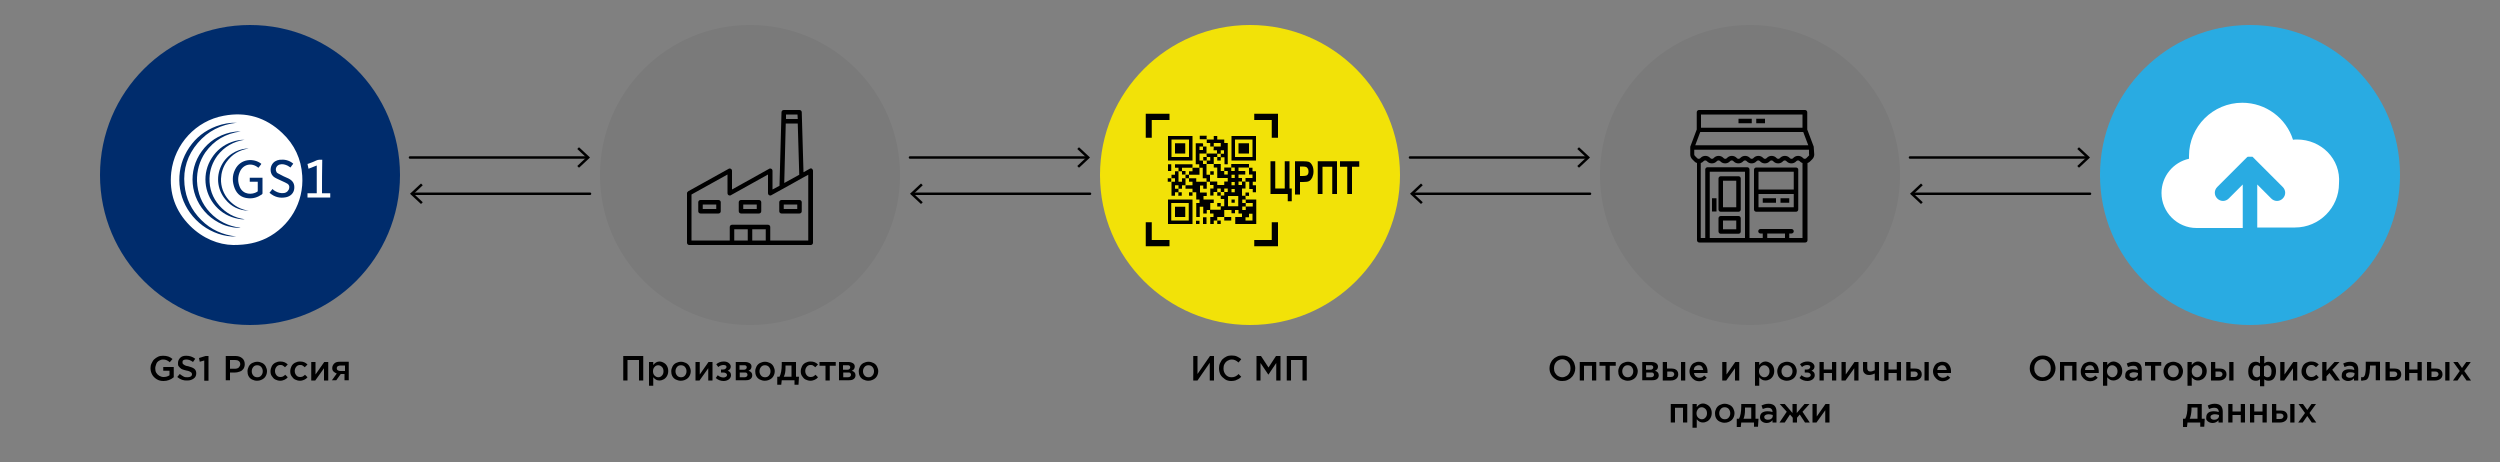 <?xml version="1.0" encoding="utf-8"?>
<!-- Generator: Adobe Illustrator 21.1.0, SVG Export Plug-In . SVG Version: 6.00 Build 0)  -->
<svg version="1.1" xmlns="http://www.w3.org/2000/svg" xmlns:xlink="http://www.w3.org/1999/xlink" x="0px" y="0px"
	 viewBox="0 0 1000 185" style="enable-background:new 0 0 1000 185;" xml:space="preserve">
<rect x="0" y="0" width="1000" height="185" fill="#808080" stroke="none"/>
<style type="text/css">
	.st0{display:none;}
	.st1{display:inline;opacity:0.2;fill:#FF0000;}
	.st2{fill:#002C6C;}
	.st3{opacity:5.000000e-02;}
	.st4{fill:#F2E208;}
	.st5{fill:#29ABE2;}
	.st6{fill:none;stroke:#000000;stroke-width:1.001;stroke-linecap:round;stroke-miterlimit:10;}
	.st7{fill:#FFFFFF;}
</style>
<g id="Слой_2" class="st0">
	<rect class="st1" width="200" height="200"/>
	<rect x="200" class="st1" width="200" height="200"/>
	<rect x="400" class="st1" width="200" height="200"/>
	<rect x="600" class="st1" width="200" height="200"/>
	<rect x="800" class="st1" width="200" height="200"/>
</g>
<g id="Слой_1">
	<circle class="st2" cx="100" cy="70" r="60"/>
	<circle class="st3" cx="300" cy="70" r="60"/>
	<circle class="st4" cx="500" cy="70" r="60"/>
	<circle class="st3" cx="700" cy="70" r="60"/>
	<circle class="st5" cx="900" cy="70" r="60"/>
	<g>
		<path d="M60.2,147.3c0-0.7,0.1-1.3,0.4-1.9s0.6-1.2,1-1.6s1-0.8,1.6-1.1s1.3-0.4,2-0.4c0.8,0,1.5,0.1,2.1,0.3
			c0.6,0.2,1.1,0.5,1.7,1l-1.1,1.3c-0.4-0.4-0.8-0.6-1.2-0.8c-0.4-0.2-0.9-0.3-1.5-0.3c-0.6,0-1.1,0.2-1.6,0.5s-0.9,0.7-1.1,1.3
			s-0.4,1.1-0.4,1.7c0,0.7,0.1,1.3,0.4,1.8s0.7,0.9,1.2,1.2s1.1,0.5,1.7,0.5c0.9,0,1.7-0.2,2.4-0.7v-1.8h-2.5v-1.5h4.2v4.1
			c-1.2,1-2.6,1.5-4.1,1.5c-1,0-1.9-0.2-2.7-0.7s-1.4-1.1-1.8-1.8S60.2,148.3,60.2,147.3z"/>
		<path d="M70.9,150.8l1-1.2c0.5,0.4,1,0.7,1.5,1s1,0.3,1.6,0.3c0.5,0,1-0.1,1.3-0.3s0.5-0.5,0.5-0.9c0-0.2-0.1-0.5-0.2-0.6
			s-0.3-0.3-0.7-0.5s-0.8-0.3-1.4-0.4c-0.6-0.1-1-0.3-1.4-0.4s-0.7-0.3-1-0.6s-0.5-0.5-0.7-0.8s-0.2-0.7-0.2-1.2
			c0-0.8,0.3-1.5,0.9-2.1s1.4-0.8,2.4-0.8c1.4,0,2.5,0.4,3.6,1.2l-0.9,1.3c-0.9-0.7-1.8-1-2.7-1c-0.5,0-0.9,0.1-1.2,0.3
			S73,144.6,73,145c0,0.3,0.1,0.5,0.2,0.6s0.4,0.3,0.7,0.5s0.8,0.3,1.4,0.4c1.1,0.3,1.9,0.6,2.4,1s0.8,1,0.8,1.8
			c0,0.9-0.3,1.6-1,2.1s-1.5,0.8-2.5,0.8C73.4,152.3,72.1,151.8,70.9,150.8z"/>
		<path d="M79.6,143.2l2.6-0.8h1.2v9.9h-1.7v-8.1l-1.8,0.5L79.6,143.2z"/>
		<path d="M90.3,152.2v-9.8h3.9c1.1,0,2,0.3,2.7,0.9c0.7,0.6,1,1.4,1,2.4c0,0.7-0.2,1.3-0.5,1.8c-0.4,0.5-0.8,0.9-1.4,1.1
			c-0.6,0.2-1.2,0.4-2,0.4h-2v3.1H90.3z M92,147.5h2c0.6,0,1.2-0.2,1.5-0.5s0.6-0.8,0.6-1.3c0-0.6-0.2-1-0.6-1.3S94.6,144,94,144h-2
			V147.5z"/>
		<path d="M99,148.5c0-0.7,0.2-1.3,0.5-1.9c0.3-0.6,0.8-1.1,1.4-1.4c0.6-0.3,1.3-0.5,2-0.5c0.7,0,1.4,0.2,2,0.5
			c0.6,0.3,1.1,0.8,1.4,1.4c0.3,0.6,0.5,1.2,0.5,1.9c0,0.5-0.1,1-0.3,1.5c-0.2,0.5-0.5,0.9-0.8,1.2s-0.8,0.6-1.3,0.8s-1,0.3-1.6,0.3
			c-0.7,0-1.4-0.2-2-0.5c-0.6-0.3-1.1-0.8-1.4-1.4S99,149.2,99,148.5z M100.7,148.5c0,0.7,0.2,1.2,0.6,1.7c0.4,0.5,1,0.7,1.6,0.7
			c0.7,0,1.2-0.2,1.6-0.7c0.4-0.5,0.6-1,0.6-1.7c0-0.7-0.2-1.2-0.6-1.7s-1-0.7-1.6-0.7c-0.7,0-1.2,0.2-1.6,0.7
			S100.7,147.8,100.7,148.5z"/>
		<path d="M108.2,148.5L108.2,148.5c0-0.7,0.2-1.4,0.5-2s0.8-1.1,1.4-1.4s1.2-0.5,2-0.5c0.7,0,1.2,0.1,1.7,0.3s0.9,0.5,1.3,0.9
			l-1.1,1.1c-0.3-0.3-0.6-0.5-0.9-0.7c-0.3-0.2-0.6-0.2-1-0.2c-0.6,0-1.1,0.2-1.5,0.7c-0.4,0.5-0.6,1-0.6,1.7v0
			c0,0.7,0.2,1.2,0.6,1.7c0.4,0.5,0.9,0.7,1.6,0.7c0.4,0,0.7-0.1,1-0.2c0.3-0.2,0.6-0.4,0.9-0.7l1,1c-0.4,0.5-0.8,0.8-1.3,1
			s-1,0.4-1.7,0.4c-0.7,0-1.4-0.2-2-0.5s-1-0.8-1.4-1.4S108.2,149.2,108.2,148.5z"/>
		<path d="M116.1,148.5L116.1,148.5c0-0.7,0.2-1.4,0.5-2s0.8-1.1,1.4-1.4s1.2-0.5,2-0.5c0.7,0,1.2,0.1,1.7,0.3s0.9,0.5,1.3,0.9
			l-1.1,1.1c-0.3-0.3-0.6-0.5-0.9-0.7c-0.3-0.2-0.6-0.2-1-0.2c-0.6,0-1.1,0.2-1.5,0.7c-0.4,0.5-0.6,1-0.6,1.7v0
			c0,0.7,0.2,1.2,0.6,1.7c0.4,0.5,0.9,0.7,1.6,0.7c0.4,0,0.7-0.1,1-0.2c0.3-0.2,0.6-0.4,0.9-0.7l1,1c-0.4,0.5-0.8,0.8-1.3,1
			s-1,0.4-1.7,0.4c-0.7,0-1.4-0.2-2-0.5s-1-0.8-1.4-1.4S116.1,149.2,116.1,148.5z"/>
		<path d="M124.5,152.2v-7.4h1.7v5c1.3-1.8,2.4-3.5,3.5-5h1.6v7.4h-1.7v-4.9l-3.5,4.9H124.5z"/>
		<path d="M132.7,152.2l2-2.8c-0.5-0.2-0.9-0.4-1.3-0.8s-0.5-0.8-0.5-1.4c0-0.7,0.3-1.3,0.8-1.8s1.2-0.7,2.1-0.7h3.7v7.4h-1.7v-2.5
			h-1.5l-1.8,2.5H132.7z M134.7,147.3c0,0.3,0.1,0.6,0.4,0.8c0.3,0.2,0.6,0.3,1.1,0.3h1.8v-2.2h-1.8c-0.4,0-0.8,0.1-1.1,0.3
			C134.8,146.7,134.7,147,134.7,147.3z"/>
	</g>
	<g>
		<g>
			<g>
				<line class="st6" x1="364" y1="63" x2="434.9" y2="63"/>
				<g>
					<polygon points="431.6,67.1 430.9,66.4 434.5,63 430.9,59.6 431.6,58.9 436,63 					"/>
				</g>
			</g>
		</g>
		<g>
			<g>
				<line class="st6" x1="365.1" y1="77.5" x2="436" y2="77.5"/>
				<g>
					<polygon points="368.4,81.6 369.1,80.9 365.5,77.5 369.1,74.1 368.4,73.4 364,77.5 					"/>
				</g>
			</g>
		</g>
	</g>
	<g>
		<g>
			<g>
				<line class="st6" x1="564" y1="63" x2="634.9" y2="63"/>
				<g>
					<polygon points="631.6,67.1 630.9,66.4 634.5,63 630.9,59.6 631.6,58.9 636,63 					"/>
				</g>
			</g>
		</g>
		<g>
			<g>
				<line class="st6" x1="565.1" y1="77.5" x2="636" y2="77.5"/>
				<g>
					<polygon points="568.4,81.6 569.1,80.9 565.5,77.5 569.1,74.1 568.4,73.4 564,77.5 					"/>
				</g>
			</g>
		</g>
	</g>
	<g>
		<g>
			<g>
				<line class="st6" x1="764" y1="63" x2="834.9" y2="63"/>
				<g>
					<polygon points="831.6,67.1 830.9,66.4 834.5,63 830.9,59.6 831.6,58.9 836,63 					"/>
				</g>
			</g>
		</g>
		<g>
			<g>
				<line class="st6" x1="765.1" y1="77.5" x2="836" y2="77.5"/>
				<g>
					<polygon points="768.4,81.6 769.1,80.9 765.5,77.5 769.1,74.1 768.4,73.4 764,77.5 					"/>
				</g>
			</g>
		</g>
	</g>
	<g>
		<g>
			<g>
				<line class="st6" x1="164" y1="63" x2="234.9" y2="63"/>
				<g>
					<polygon points="231.6,67.1 230.9,66.4 234.5,63 230.9,59.6 231.6,58.9 236,63 					"/>
				</g>
			</g>
		</g>
		<g>
			<g>
				<line class="st6" x1="165.1" y1="77.5" x2="236" y2="77.5"/>
				<g>
					<polygon points="168.4,81.6 169.1,80.9 165.5,77.5 169.1,74.1 168.4,73.4 164,77.5 					"/>
				</g>
			</g>
		</g>
	</g>
	<g>
		<path d="M249.3,152.2v-9.8h8v9.8h-1.7V144H251v8.2H249.3z"/>
		<path d="M259.6,154.4v-9.6h1.7v1.2c0.7-0.9,1.5-1.4,2.5-1.4c0.4,0,0.9,0.1,1.3,0.3c0.4,0.2,0.8,0.4,1.1,0.7s0.6,0.7,0.8,1.2
			c0.2,0.5,0.3,1,0.3,1.6c0,0.6-0.1,1.1-0.3,1.6c-0.2,0.5-0.5,0.9-0.8,1.2c-0.3,0.3-0.7,0.6-1.1,0.7c-0.4,0.2-0.8,0.3-1.3,0.3
			c-1,0-1.8-0.4-2.5-1.3v3.4H259.6z M261.2,148.5c0,0.7,0.2,1.3,0.6,1.7c0.4,0.4,0.9,0.7,1.5,0.7c0.6,0,1.1-0.2,1.5-0.7
			c0.4-0.4,0.6-1,0.6-1.7c0-0.7-0.2-1.3-0.6-1.7s-0.9-0.7-1.5-0.7c-0.6,0-1.1,0.2-1.5,0.7C261.4,147.2,261.2,147.8,261.2,148.5z"/>
		<path d="M268.5,148.5c0-0.7,0.2-1.3,0.5-1.9c0.3-0.6,0.8-1.1,1.4-1.4c0.6-0.3,1.3-0.5,2-0.5c0.7,0,1.4,0.2,2,0.5
			c0.6,0.3,1.1,0.8,1.4,1.4c0.3,0.6,0.5,1.2,0.5,1.9c0,0.5-0.1,1-0.3,1.5c-0.2,0.5-0.5,0.9-0.8,1.2s-0.8,0.6-1.3,0.8s-1,0.3-1.6,0.3
			c-0.7,0-1.4-0.2-2-0.5c-0.6-0.3-1.1-0.8-1.4-1.4S268.5,149.2,268.5,148.5z M270.2,148.5c0,0.7,0.2,1.2,0.6,1.7
			c0.4,0.5,1,0.7,1.6,0.7c0.7,0,1.2-0.2,1.6-0.7c0.4-0.5,0.6-1,0.6-1.7c0-0.7-0.2-1.2-0.6-1.7s-1-0.7-1.6-0.7
			c-0.7,0-1.2,0.2-1.6,0.7S270.2,147.8,270.2,148.5z"/>
		<path d="M278.2,152.2v-7.4h1.7v5c1.3-1.8,2.4-3.5,3.5-5h1.6v7.4h-1.7v-4.9l-3.5,4.9H278.2z"/>
		<path d="M286.3,151.2l0.8-1.1c0.7,0.6,1.5,0.9,2.3,0.9c0.4,0,0.7-0.1,1-0.3c0.3-0.2,0.4-0.4,0.4-0.7c0-0.3-0.1-0.5-0.4-0.7
			c-0.3-0.2-0.6-0.3-1.1-0.3h-0.9v-1.2h0.9c0.4,0,0.7-0.1,0.9-0.3c0.2-0.2,0.4-0.4,0.4-0.7c0-0.3-0.1-0.5-0.3-0.6s-0.5-0.2-0.9-0.2
			c-0.8,0-1.5,0.3-2.1,0.8l-0.8-1.1c0.8-0.7,1.8-1.1,3-1.1c0.8,0,1.5,0.2,2,0.6c0.5,0.4,0.8,0.9,0.8,1.4c0,0.8-0.4,1.3-1.2,1.7
			c0.9,0.3,1.3,0.9,1.3,1.8c0,0.6-0.3,1.2-0.8,1.6c-0.5,0.4-1.3,0.7-2.1,0.7C288.3,152.4,287.2,152,286.3,151.2z"/>
		<path d="M294.3,152.2v-7.4h3.8c0.7,0,1.3,0.2,1.8,0.5s0.7,0.8,0.7,1.3c0,0.8-0.4,1.4-1.2,1.7c1,0.3,1.5,0.9,1.5,1.8
			c0,0.6-0.2,1.1-0.7,1.5s-1.2,0.5-2,0.5H294.3z M295.9,147.9h1.7c0.3,0,0.6-0.1,0.8-0.3s0.3-0.4,0.3-0.7c0-0.3-0.1-0.5-0.3-0.6
			c-0.2-0.2-0.4-0.2-0.8-0.2h-1.8V147.9z M295.9,150.9h1.9c0.4,0,0.7-0.1,0.9-0.3s0.3-0.4,0.3-0.7c0-0.3-0.1-0.5-0.3-0.7
			s-0.6-0.2-1-0.2h-1.8V150.9z"/>
		<path d="M302.1,148.5c0-0.7,0.2-1.3,0.5-1.9c0.3-0.6,0.8-1.1,1.4-1.4c0.6-0.3,1.3-0.5,2-0.5c0.7,0,1.4,0.2,2,0.5
			c0.6,0.3,1.1,0.8,1.4,1.4c0.3,0.6,0.5,1.2,0.5,1.9c0,0.5-0.1,1-0.3,1.5c-0.2,0.5-0.5,0.9-0.8,1.2s-0.8,0.6-1.3,0.8s-1,0.3-1.6,0.3
			c-0.7,0-1.4-0.2-2-0.5c-0.6-0.3-1.1-0.8-1.4-1.4S302.1,149.2,302.1,148.5z M303.8,148.5c0,0.7,0.2,1.2,0.6,1.7
			c0.4,0.5,1,0.7,1.6,0.7c0.7,0,1.2-0.2,1.6-0.7c0.4-0.5,0.6-1,0.6-1.7c0-0.7-0.2-1.2-0.6-1.7s-1-0.7-1.6-0.7
			c-0.7,0-1.2,0.2-1.6,0.7S303.8,147.8,303.8,148.5z"/>
		<path d="M310.9,150.7h0.9c0.6-1.1,0.9-2.8,0.9-5v-0.9h5.7v5.9h1.2l-0.2,3.2h-1.6v-1.8h-5.1l-0.2,1.8h-1.6V150.7z M313.5,150.7h3.1
			v-4.5h-2.4v1C314.2,148.6,314,149.8,313.5,150.7z"/>
		<path d="M320.3,148.5L320.3,148.5c0-0.7,0.2-1.4,0.5-2s0.8-1.1,1.4-1.4s1.2-0.5,2-0.5c0.7,0,1.2,0.1,1.7,0.3s0.9,0.5,1.3,0.9
			l-1.1,1.1c-0.3-0.3-0.6-0.5-0.9-0.7c-0.3-0.2-0.6-0.2-1-0.2c-0.6,0-1.1,0.2-1.5,0.7c-0.4,0.5-0.6,1-0.6,1.7v0
			c0,0.7,0.2,1.2,0.6,1.7c0.4,0.5,0.9,0.7,1.6,0.7c0.4,0,0.7-0.1,1-0.2c0.3-0.2,0.6-0.4,0.9-0.7l1,1c-0.4,0.5-0.8,0.8-1.3,1
			s-1,0.4-1.7,0.4c-0.7,0-1.4-0.2-2-0.5s-1-0.8-1.4-1.4S320.3,149.2,320.3,148.5z"/>
		<path d="M327.8,146.3v-1.5h6.5v1.5h-2.4v5.9h-1.7v-5.9H327.8z"/>
		<path d="M335.6,152.2v-7.4h3.8c0.7,0,1.3,0.2,1.8,0.5s0.7,0.8,0.7,1.3c0,0.8-0.4,1.4-1.2,1.7c1,0.3,1.5,0.9,1.5,1.8
			c0,0.6-0.2,1.1-0.7,1.5s-1.2,0.5-2,0.5H335.6z M337.3,147.9h1.7c0.3,0,0.6-0.1,0.8-0.3s0.3-0.4,0.3-0.7c0-0.3-0.1-0.5-0.3-0.6
			c-0.2-0.2-0.4-0.2-0.8-0.2h-1.8V147.9z M337.3,150.9h1.9c0.4,0,0.7-0.1,0.9-0.3s0.3-0.4,0.3-0.7c0-0.3-0.1-0.5-0.3-0.7
			s-0.6-0.2-1-0.2h-1.8V150.9z"/>
		<path d="M343.5,148.5c0-0.7,0.2-1.3,0.5-1.9c0.3-0.6,0.8-1.1,1.4-1.4c0.6-0.3,1.3-0.5,2-0.5c0.7,0,1.4,0.2,2,0.5
			c0.6,0.3,1.1,0.8,1.4,1.4c0.3,0.6,0.5,1.2,0.5,1.9c0,0.5-0.1,1-0.3,1.5c-0.2,0.5-0.5,0.9-0.8,1.2s-0.8,0.6-1.3,0.8s-1,0.3-1.6,0.3
			c-0.7,0-1.4-0.2-2-0.5c-0.6-0.3-1.1-0.8-1.4-1.4S343.5,149.2,343.5,148.5z M345.2,148.5c0,0.7,0.2,1.2,0.6,1.7
			c0.4,0.5,1,0.7,1.6,0.7c0.7,0,1.2-0.2,1.6-0.7c0.4-0.5,0.6-1,0.6-1.7c0-0.7-0.2-1.2-0.6-1.7s-1-0.7-1.6-0.7
			c-0.7,0-1.2,0.2-1.6,0.7S345.2,147.8,345.2,148.5z"/>
	</g>
	<g>
		<path d="M477.3,152.2v-9.8h1.7v7.2l5-7.2h1.6v9.8h-1.7v-7.1l-4.9,7.1H477.3z"/>
		<path d="M487.6,147.3c0-0.7,0.1-1.4,0.4-2s0.6-1.2,1-1.6s1-0.8,1.6-1.1c0.6-0.3,1.3-0.4,2-0.4c0.8,0,1.6,0.1,2.2,0.4
			c0.6,0.3,1.2,0.6,1.7,1.1l-1.1,1.3c-0.4-0.4-0.9-0.7-1.3-0.9s-0.9-0.3-1.4-0.3c-0.6,0-1.2,0.2-1.7,0.5c-0.5,0.3-0.9,0.7-1.2,1.3
			c-0.3,0.5-0.4,1.1-0.4,1.8c0,1,0.3,1.8,0.9,2.5s1.4,1,2.3,1c0.6,0,1.1-0.1,1.5-0.3c0.4-0.2,0.9-0.5,1.3-1l1.1,1.1
			c-0.4,0.4-0.7,0.7-1.1,0.9s-0.8,0.4-1.3,0.6c-0.5,0.1-1,0.2-1.6,0.2c-0.9,0-1.8-0.2-2.5-0.7s-1.4-1.1-1.8-1.8
			C487.8,149.1,487.6,148.2,487.6,147.3z"/>
		<path d="M502.6,152.2v-9.8h1.8l3,4.6l3-4.6h1.8v9.8h-1.7v-7l-3.1,4.6h-0.1l-3.1-4.6v7H502.6z"/>
		<path d="M514.7,152.2v-9.8h8v9.8H521V144h-4.6v8.2H514.7z"/>
	</g>
	<g>
		<path d="M619.8,147.3c0-0.7,0.1-1.3,0.4-2c0.3-0.6,0.6-1.2,1.1-1.6c0.4-0.5,1-0.8,1.6-1.1c0.6-0.3,1.3-0.4,2.1-0.4
			c0.7,0,1.4,0.1,2.1,0.4c0.6,0.3,1.2,0.6,1.6,1.1s0.8,1,1,1.6s0.4,1.3,0.4,2c0,0.7-0.1,1.3-0.4,2c-0.3,0.6-0.6,1.2-1.1,1.6
			c-0.4,0.5-1,0.8-1.6,1.1c-0.6,0.3-1.3,0.4-2.1,0.4c-1,0-1.9-0.2-2.6-0.7c-0.8-0.5-1.4-1.1-1.8-1.8
			C620,149.1,619.8,148.2,619.8,147.3z M621.6,147.3c0,0.6,0.1,1.2,0.4,1.8c0.3,0.5,0.7,1,1.2,1.3s1.1,0.5,1.7,0.5
			c0.6,0,1.2-0.2,1.7-0.5c0.5-0.3,0.9-0.7,1.2-1.3c0.3-0.5,0.4-1.1,0.4-1.8c0-0.6-0.1-1.2-0.4-1.8c-0.3-0.5-0.7-1-1.2-1.3
			s-1.1-0.5-1.7-0.5c-0.6,0-1.2,0.2-1.7,0.5s-0.9,0.7-1.2,1.3C621.7,146.1,621.6,146.7,621.6,147.3z"/>
		<path d="M631.9,152.2v-7.4h6.6v7.4h-1.7v-5.9h-3.2v5.9H631.9z"/>
		<path d="M639.8,146.3v-1.5h6.5v1.5h-2.4v5.9h-1.7v-5.9H639.8z"/>
		<path d="M647.3,148.5c0-0.7,0.2-1.3,0.5-1.9c0.3-0.6,0.8-1.1,1.4-1.4c0.6-0.3,1.3-0.5,2-0.5c0.7,0,1.4,0.2,2,0.5
			c0.6,0.3,1.1,0.8,1.4,1.4c0.3,0.6,0.5,1.2,0.5,1.9c0,0.5-0.1,1-0.3,1.5c-0.2,0.5-0.5,0.9-0.8,1.2c-0.3,0.3-0.8,0.6-1.3,0.8
			s-1,0.3-1.6,0.3c-0.7,0-1.4-0.2-2-0.5c-0.6-0.3-1.1-0.8-1.4-1.4C647.4,149.9,647.3,149.2,647.3,148.5z M648.9,148.5
			c0,0.7,0.2,1.2,0.6,1.7c0.4,0.5,1,0.7,1.6,0.7c0.7,0,1.2-0.2,1.6-0.7c0.4-0.5,0.6-1,0.6-1.7c0-0.7-0.2-1.2-0.6-1.7s-1-0.7-1.6-0.7
			c-0.7,0-1.2,0.2-1.6,0.7S648.9,147.8,648.9,148.5z"/>
		<path d="M656.9,152.2v-7.4h3.8c0.7,0,1.3,0.2,1.8,0.5c0.4,0.3,0.7,0.8,0.7,1.3c0,0.8-0.4,1.4-1.2,1.7c1,0.3,1.5,0.9,1.5,1.8
			c0,0.6-0.2,1.1-0.7,1.5c-0.5,0.4-1.2,0.5-2,0.5H656.9z M658.5,147.9h1.7c0.3,0,0.6-0.1,0.8-0.3c0.2-0.2,0.3-0.4,0.3-0.7
			c0-0.3-0.1-0.5-0.3-0.6c-0.2-0.2-0.4-0.2-0.8-0.2h-1.8V147.9z M658.5,150.9h1.9c0.4,0,0.7-0.1,0.9-0.3s0.3-0.4,0.3-0.7
			c0-0.3-0.1-0.5-0.3-0.7s-0.6-0.2-1-0.2h-1.8V150.9z"/>
		<path d="M665.1,152.2v-7.4h1.7v2.6h1.6c0.6,0,1.1,0.1,1.5,0.2c0.4,0.2,0.8,0.4,1,0.8c0.3,0.4,0.4,0.8,0.4,1.3
			c0,0.8-0.3,1.4-0.8,1.8c-0.5,0.4-1.2,0.7-2.1,0.7H665.1z M666.8,150.8h1.5c0.4,0,0.8-0.1,1-0.3c0.2-0.2,0.4-0.5,0.4-0.8
			c0-0.3-0.1-0.6-0.4-0.8c-0.2-0.2-0.6-0.3-1-0.3h-1.4V150.8z M672.4,152.2v-7.4h1.7v7.4H672.4z"/>
		<path d="M675.8,148.5c0-0.7,0.2-1.3,0.5-1.9c0.3-0.6,0.7-1.1,1.3-1.4c0.6-0.3,1.2-0.5,1.9-0.5c0.5,0,0.9,0.1,1.3,0.2
			c0.4,0.1,0.7,0.3,1,0.6s0.5,0.5,0.7,0.9s0.3,0.7,0.4,1.1s0.1,0.8,0.1,1.2c0,0.2,0,0.4,0,0.5h-5.4c0.1,0.6,0.3,1.1,0.7,1.4
			s0.9,0.5,1.4,0.5c0.4,0,0.8-0.1,1.1-0.2s0.6-0.4,0.9-0.7l1,0.9c-0.8,0.9-1.8,1.4-3,1.4c-0.7,0-1.4-0.2-1.9-0.5s-1-0.8-1.4-1.4
			S675.8,149.3,675.8,148.5z M677.5,148h3.8c-0.1-0.6-0.3-1-0.6-1.4s-0.8-0.5-1.3-0.5c-0.5,0-0.9,0.2-1.3,0.5S677.6,147.4,677.5,148
			z"/>
		<path d="M688.9,152.2v-7.4h1.7v5c1.3-1.8,2.4-3.5,3.5-5h1.6v7.4H694v-4.9l-3.5,4.9H688.9z"/>
		<path d="M702,154.4v-9.6h1.7v1.2c0.7-0.9,1.5-1.4,2.5-1.4c0.4,0,0.9,0.1,1.3,0.3c0.4,0.2,0.8,0.4,1.1,0.7c0.3,0.3,0.6,0.7,0.8,1.2
			s0.3,1,0.3,1.6c0,0.6-0.1,1.1-0.3,1.6s-0.5,0.9-0.8,1.2c-0.3,0.3-0.7,0.6-1.1,0.7c-0.4,0.2-0.8,0.3-1.3,0.3c-1,0-1.8-0.4-2.5-1.3
			v3.4H702z M703.6,148.5c0,0.7,0.2,1.3,0.6,1.7c0.4,0.4,0.9,0.7,1.5,0.7c0.6,0,1.1-0.2,1.5-0.7c0.4-0.4,0.6-1,0.6-1.7
			c0-0.7-0.2-1.3-0.6-1.7c-0.4-0.4-0.9-0.7-1.5-0.7c-0.6,0-1.1,0.2-1.5,0.7C703.8,147.2,703.6,147.8,703.6,148.5z"/>
		<path d="M710.9,148.5c0-0.7,0.2-1.3,0.5-1.9c0.3-0.6,0.8-1.1,1.4-1.4c0.6-0.3,1.3-0.5,2-0.5c0.7,0,1.4,0.2,2,0.5
			c0.6,0.3,1.1,0.8,1.4,1.4c0.3,0.6,0.5,1.2,0.5,1.9c0,0.5-0.1,1-0.3,1.5c-0.2,0.5-0.5,0.9-0.8,1.2c-0.3,0.3-0.8,0.6-1.3,0.8
			s-1,0.3-1.6,0.3c-0.7,0-1.4-0.2-2-0.5c-0.6-0.3-1.1-0.8-1.4-1.4C711.1,149.9,710.9,149.2,710.9,148.5z M712.6,148.5
			c0,0.7,0.2,1.2,0.6,1.7c0.4,0.5,1,0.7,1.6,0.7c0.7,0,1.2-0.2,1.6-0.7c0.4-0.5,0.6-1,0.6-1.7c0-0.7-0.2-1.2-0.6-1.7s-1-0.7-1.6-0.7
			c-0.7,0-1.2,0.2-1.6,0.7S712.6,147.8,712.6,148.5z"/>
		<path d="M719.8,151.2l0.8-1.1c0.7,0.6,1.5,0.9,2.3,0.9c0.4,0,0.7-0.1,1-0.3c0.3-0.2,0.4-0.4,0.4-0.7c0-0.3-0.1-0.5-0.4-0.7
			c-0.3-0.2-0.6-0.3-1.1-0.3h-0.9v-1.2h0.9c0.4,0,0.7-0.1,0.9-0.3c0.2-0.2,0.4-0.4,0.4-0.7c0-0.3-0.1-0.5-0.3-0.6s-0.5-0.2-0.9-0.2
			c-0.8,0-1.5,0.3-2.1,0.8l-0.8-1.1c0.8-0.7,1.8-1.1,3-1.1c0.8,0,1.5,0.2,2,0.6c0.5,0.4,0.8,0.9,0.8,1.4c0,0.8-0.4,1.3-1.2,1.7
			c0.9,0.3,1.3,0.9,1.3,1.8c0,0.6-0.3,1.2-0.8,1.6c-0.5,0.4-1.3,0.7-2.1,0.7C721.8,152.4,720.7,152,719.8,151.2z"/>
		<path d="M727.8,152.2v-7.4h1.7v3h3.3v-3h1.7v7.4h-1.7v-3h-3.3v3H727.8z"/>
		<path d="M736.6,152.2v-7.4h1.7v5c1.3-1.8,2.4-3.5,3.5-5h1.6v7.4h-1.7v-4.9l-3.5,4.9H736.6z"/>
		<path d="M745.2,147.7v-2.9h1.7v2.5c0,0.4,0.1,0.7,0.3,0.9c0.2,0.3,0.5,0.4,0.9,0.4c0.6,0,1.2-0.2,1.8-0.5v-3.3h1.7v7.4h-1.7v-2.8
			c-0.3,0.1-0.6,0.3-1,0.4c-0.4,0.1-0.8,0.2-1.2,0.2c-0.8,0-1.4-0.2-1.8-0.6C745.4,149,745.2,148.4,745.2,147.7z"/>
		<path d="M753.7,152.2v-7.4h1.7v3h3.3v-3h1.7v7.4h-1.7v-3h-3.3v3H753.7z"/>
		<path d="M762.5,152.2v-7.4h1.7v2.6h1.6c0.6,0,1.1,0.1,1.5,0.2c0.4,0.2,0.8,0.4,1,0.8c0.3,0.4,0.4,0.8,0.4,1.3
			c0,0.8-0.3,1.4-0.8,1.8c-0.5,0.4-1.2,0.7-2.1,0.7H762.5z M764.2,150.8h1.5c0.4,0,0.8-0.1,1-0.3s0.4-0.5,0.4-0.8
			c0-0.3-0.1-0.6-0.4-0.8c-0.2-0.2-0.6-0.3-1-0.3h-1.4V150.8z M769.8,152.2v-7.4h1.7v7.4H769.8z"/>
		<path d="M773.2,148.5c0-0.7,0.2-1.3,0.5-1.9c0.3-0.6,0.7-1.1,1.3-1.4c0.6-0.3,1.2-0.5,1.9-0.5c0.5,0,0.9,0.1,1.3,0.2
			c0.4,0.1,0.7,0.3,1,0.6s0.5,0.5,0.7,0.9s0.3,0.7,0.4,1.1s0.1,0.8,0.1,1.2c0,0.2,0,0.4,0,0.5h-5.4c0.1,0.6,0.3,1.1,0.7,1.4
			s0.9,0.5,1.4,0.5c0.4,0,0.8-0.1,1.1-0.2s0.6-0.4,0.9-0.7l1,0.9c-0.8,0.9-1.8,1.4-3,1.4c-0.7,0-1.4-0.2-1.9-0.5s-1-0.8-1.4-1.4
			S773.2,149.3,773.2,148.5z M774.9,148h3.8c-0.1-0.6-0.3-1-0.6-1.4s-0.8-0.5-1.3-0.5c-0.5,0-0.9,0.2-1.3,0.5S775,147.4,774.9,148z"
			/>
		<path d="M668.3,169v-7.4h6.6v7.4h-1.7v-5.9H670v5.9H668.3z"/>
		<path d="M677,171.2v-9.6h1.7v1.2c0.7-0.9,1.5-1.4,2.5-1.4c0.4,0,0.9,0.1,1.3,0.3c0.4,0.2,0.8,0.4,1.1,0.7s0.6,0.7,0.8,1.2
			c0.2,0.5,0.3,1,0.3,1.6c0,0.6-0.1,1.1-0.3,1.6c-0.2,0.5-0.5,0.9-0.8,1.2c-0.3,0.3-0.7,0.6-1.1,0.7c-0.4,0.2-0.8,0.3-1.3,0.3
			c-1,0-1.8-0.4-2.5-1.3v3.4H677z M678.6,165.3c0,0.7,0.2,1.3,0.6,1.7c0.4,0.4,0.9,0.7,1.5,0.7c0.6,0,1.1-0.2,1.5-0.7
			c0.4-0.4,0.6-1,0.6-1.7c0-0.7-0.2-1.3-0.6-1.7s-0.9-0.7-1.5-0.7c-0.6,0-1.1,0.2-1.5,0.7C678.9,164,678.6,164.6,678.6,165.3z"/>
		<path d="M686,165.3c0-0.7,0.2-1.3,0.5-1.9c0.3-0.6,0.8-1.1,1.4-1.4c0.6-0.3,1.3-0.5,2-0.5c0.7,0,1.4,0.2,2,0.5
			c0.6,0.3,1.1,0.8,1.4,1.4c0.3,0.6,0.5,1.2,0.5,1.9c0,0.5-0.1,1-0.3,1.5c-0.2,0.5-0.5,0.9-0.8,1.2s-0.8,0.6-1.3,0.8s-1,0.3-1.6,0.3
			c-0.7,0-1.4-0.2-2-0.5c-0.6-0.3-1.1-0.8-1.4-1.4S686,166,686,165.3z M687.7,165.3c0,0.7,0.2,1.2,0.6,1.7c0.4,0.5,1,0.7,1.6,0.7
			c0.7,0,1.2-0.2,1.6-0.7c0.4-0.5,0.6-1,0.6-1.7c0-0.7-0.2-1.2-0.6-1.7c-0.4-0.5-1-0.7-1.6-0.7c-0.7,0-1.2,0.2-1.6,0.7
			S687.7,164.6,687.7,165.3z"/>
		<path d="M694.7,167.5h0.9c0.6-1.1,0.9-2.8,0.9-5v-0.9h5.7v5.9h1.2l-0.2,3.2h-1.6V169h-5.1l-0.2,1.8h-1.6V167.5z M697.4,167.5h3.1
			v-4.5H698v1C698,165.4,697.8,166.6,697.4,167.5z"/>
		<path d="M704,166.9c0-0.8,0.3-1.4,0.8-1.8c0.6-0.4,1.3-0.6,2.2-0.6c0.7,0,1.4,0.1,2,0.3v-0.1c0-0.5-0.2-0.9-0.5-1.2
			c-0.3-0.3-0.8-0.4-1.3-0.4c-0.7,0-1.4,0.2-2.1,0.5l-0.5-1.4c0.5-0.2,0.9-0.4,1.3-0.5s0.9-0.2,1.5-0.2c1.1,0,1.9,0.3,2.4,0.8
			c0.5,0.5,0.8,1.3,0.8,2.3v4.4H709v-0.9c-0.6,0.7-1.4,1.1-2.4,1.1c-0.5,0-0.9-0.1-1.3-0.3s-0.7-0.4-1-0.8
			C704.1,167.8,704,167.3,704,166.9z M705.7,166.8c0,0.3,0.1,0.6,0.4,0.8s0.6,0.3,1,0.3c0.6,0,1-0.1,1.4-0.4s0.6-0.7,0.6-1.1v-0.4
			c-0.5-0.2-1.1-0.3-1.7-0.3c-0.5,0-0.9,0.1-1.2,0.3S705.7,166.4,705.7,166.8z"/>
		<path d="M711.8,169l2.9-4.3l-2.8-3.1h2l3.1,3.6v-3.6h1.7v3.6l3.1-3.6h2l-2.8,3.1l2.9,4.3h-1.9l-2.1-3.2l-1.1,1.3v1.9h-1.7v-1.9
			l-1.1-1.3l-2.1,3.2H711.8z"/>
		<path d="M725,169v-7.4h1.7v5c1.3-1.8,2.4-3.5,3.5-5h1.6v7.4h-1.7v-4.9l-3.5,4.9H725z"/>
	</g>
	<g>
		<path d="M811.9,147.3c0-0.7,0.1-1.3,0.4-2c0.3-0.6,0.6-1.2,1.1-1.6c0.4-0.5,1-0.8,1.6-1.1c0.6-0.3,1.3-0.4,2.1-0.4
			c0.7,0,1.4,0.1,2.1,0.4c0.6,0.3,1.2,0.6,1.6,1.1s0.8,1,1,1.6s0.4,1.3,0.4,2c0,0.7-0.1,1.3-0.4,2c-0.3,0.6-0.6,1.2-1.1,1.6
			c-0.4,0.5-1,0.8-1.6,1.1c-0.6,0.3-1.3,0.4-2.1,0.4c-1,0-1.9-0.2-2.6-0.7c-0.8-0.5-1.4-1.1-1.8-1.8
			C812.1,149.1,811.9,148.2,811.9,147.3z M813.7,147.3c0,0.6,0.1,1.2,0.4,1.8c0.3,0.5,0.7,1,1.2,1.3s1.1,0.5,1.7,0.5
			c0.6,0,1.2-0.2,1.7-0.5c0.5-0.3,0.9-0.7,1.2-1.3c0.3-0.5,0.4-1.1,0.4-1.8c0-0.6-0.1-1.2-0.4-1.8c-0.3-0.5-0.7-1-1.2-1.3
			s-1.1-0.5-1.7-0.5c-0.6,0-1.2,0.2-1.7,0.5s-0.9,0.7-1.2,1.3C813.8,146.1,813.7,146.7,813.7,147.3z"/>
		<path d="M824,152.2v-7.4h6.6v7.4h-1.7v-5.9h-3.2v5.9H824z"/>
		<path d="M832.3,148.5c0-0.7,0.2-1.3,0.5-1.9c0.3-0.6,0.7-1.1,1.3-1.4c0.6-0.3,1.2-0.5,1.9-0.5c0.5,0,0.9,0.1,1.3,0.2
			c0.4,0.1,0.7,0.3,1,0.6s0.5,0.5,0.7,0.9s0.3,0.7,0.4,1.1s0.1,0.8,0.1,1.2c0,0.2,0,0.4,0,0.5H834c0.1,0.6,0.3,1.1,0.7,1.4
			s0.9,0.5,1.4,0.5c0.4,0,0.8-0.1,1.1-0.2s0.6-0.4,0.9-0.7l1,0.9c-0.8,0.9-1.8,1.4-3,1.4c-0.7,0-1.4-0.2-1.9-0.5s-1-0.8-1.4-1.4
			S832.3,149.3,832.3,148.5z M834,148h3.8c-0.1-0.6-0.3-1-0.6-1.4s-0.8-0.5-1.3-0.5c-0.5,0-0.9,0.2-1.3,0.5S834.1,147.4,834,148z"/>
		<path d="M841.2,154.4v-9.6h1.7v1.2c0.7-0.9,1.5-1.4,2.5-1.4c0.4,0,0.9,0.1,1.3,0.3c0.4,0.2,0.8,0.4,1.1,0.7
			c0.3,0.3,0.6,0.7,0.8,1.2c0.2,0.5,0.3,1,0.3,1.6c0,0.6-0.1,1.1-0.3,1.6c-0.2,0.5-0.5,0.9-0.8,1.2c-0.3,0.3-0.7,0.6-1.1,0.7
			c-0.4,0.2-0.8,0.3-1.3,0.3c-1,0-1.8-0.4-2.5-1.3v3.4H841.2z M842.8,148.5c0,0.7,0.2,1.3,0.6,1.7c0.4,0.4,0.9,0.7,1.5,0.7
			c0.6,0,1.1-0.2,1.5-0.7c0.4-0.4,0.6-1,0.6-1.7c0-0.7-0.2-1.3-0.6-1.7c-0.4-0.4-0.9-0.7-1.5-0.7c-0.6,0-1.1,0.2-1.5,0.7
			C843.1,147.2,842.8,147.8,842.8,148.5z"/>
		<path d="M850.1,150.1c0-0.8,0.3-1.4,0.8-1.8s1.3-0.6,2.2-0.6c0.7,0,1.4,0.1,2,0.3v-0.1c0-0.5-0.2-0.9-0.5-1.2
			c-0.3-0.3-0.8-0.4-1.3-0.4c-0.7,0-1.4,0.2-2.1,0.5l-0.5-1.4c0.5-0.2,0.9-0.4,1.3-0.5s0.9-0.2,1.5-0.2c1.1,0,1.9,0.3,2.4,0.8
			c0.5,0.5,0.8,1.3,0.8,2.3v4.4h-1.7v-0.9c-0.6,0.7-1.4,1.1-2.4,1.1c-0.5,0-0.9-0.1-1.3-0.3c-0.4-0.2-0.7-0.4-1-0.8
			S850.1,150.5,850.1,150.1z M851.8,150c0,0.3,0.1,0.6,0.4,0.8c0.3,0.2,0.6,0.3,1,0.3c0.6,0,1-0.1,1.4-0.4c0.4-0.3,0.6-0.7,0.6-1.1
			v-0.4c-0.5-0.2-1.1-0.3-1.7-0.3c-0.5,0-0.9,0.1-1.2,0.3C851.9,149.3,851.8,149.6,851.8,150z"/>
		<path d="M858,146.3v-1.5h6.5v1.5h-2.4v5.9h-1.7v-5.9H858z"/>
		<path d="M865.4,148.5c0-0.7,0.2-1.3,0.5-1.9c0.3-0.6,0.8-1.1,1.4-1.4c0.6-0.3,1.3-0.5,2-0.5c0.7,0,1.4,0.2,2,0.5
			c0.6,0.3,1.1,0.8,1.4,1.4c0.3,0.6,0.5,1.2,0.5,1.9c0,0.5-0.1,1-0.3,1.5c-0.2,0.5-0.5,0.9-0.8,1.2c-0.3,0.3-0.8,0.6-1.3,0.8
			s-1,0.3-1.6,0.3c-0.7,0-1.4-0.2-2-0.5c-0.6-0.3-1.1-0.8-1.4-1.4C865.6,149.9,865.4,149.2,865.4,148.5z M867.1,148.5
			c0,0.7,0.2,1.2,0.6,1.7c0.4,0.5,1,0.7,1.6,0.7c0.7,0,1.2-0.2,1.6-0.7c0.4-0.5,0.6-1,0.6-1.7c0-0.7-0.2-1.2-0.6-1.7s-1-0.7-1.6-0.7
			c-0.7,0-1.2,0.2-1.6,0.7S867.1,147.8,867.1,148.5z"/>
		<path d="M875,154.4v-9.6h1.7v1.2c0.7-0.9,1.5-1.4,2.5-1.4c0.4,0,0.9,0.1,1.3,0.3c0.4,0.2,0.8,0.4,1.1,0.7c0.3,0.3,0.6,0.7,0.8,1.2
			s0.3,1,0.3,1.6c0,0.6-0.1,1.1-0.3,1.6s-0.5,0.9-0.8,1.2c-0.3,0.3-0.7,0.6-1.1,0.7c-0.4,0.2-0.8,0.3-1.3,0.3c-1,0-1.8-0.4-2.5-1.3
			v3.4H875z M876.7,148.5c0,0.7,0.2,1.3,0.6,1.7c0.4,0.4,0.9,0.7,1.5,0.7c0.6,0,1.1-0.2,1.5-0.7c0.4-0.4,0.6-1,0.6-1.7
			c0-0.7-0.2-1.3-0.6-1.7c-0.4-0.4-0.9-0.7-1.5-0.7c-0.6,0-1.1,0.2-1.5,0.7C876.9,147.2,876.7,147.8,876.7,148.5z"/>
		<path d="M884.4,152.2v-7.4h1.7v2.6h1.6c0.6,0,1.1,0.1,1.5,0.2c0.4,0.2,0.8,0.4,1,0.8c0.3,0.4,0.4,0.8,0.4,1.3
			c0,0.8-0.3,1.4-0.8,1.8c-0.5,0.4-1.2,0.7-2.1,0.7H884.4z M886.1,150.8h1.5c0.4,0,0.8-0.1,1-0.3c0.2-0.2,0.4-0.5,0.4-0.8
			c0-0.3-0.1-0.6-0.4-0.8c-0.2-0.2-0.6-0.3-1-0.3h-1.4V150.8z M891.7,152.2v-7.4h1.7v7.4H891.7z"/>
		<path d="M899.3,148.5c0-1.2,0.3-2.1,0.8-2.8c0.6-0.7,1.3-1,2.2-1c0.6,0,1.2,0.2,1.7,0.7v-3h1.7v3c0.5-0.5,1-0.7,1.7-0.7
			c0.9,0,1.6,0.3,2.2,1c0.6,0.7,0.8,1.6,0.8,2.8s-0.3,2.1-0.8,2.8c-0.5,0.7-1.3,1-2.2,1c-0.7,0-1.3-0.2-1.7-0.6v2.8H904v-2.8
			c-0.4,0.4-1,0.6-1.7,0.6c-0.9,0-1.6-0.3-2.2-1S899.3,149.7,899.3,148.5z M901,148.5c0,0.8,0.2,1.3,0.5,1.8
			c0.3,0.4,0.8,0.6,1.3,0.6c0.4,0,0.8-0.2,1.2-0.5v-3.8c-0.4-0.3-0.8-0.5-1.2-0.5c-0.6,0-1,0.2-1.3,0.6
			C901.2,147.2,901,147.8,901,148.5z M905.7,150.4c0.4,0.3,0.8,0.5,1.2,0.5c0.6,0,1-0.2,1.3-0.6s0.4-1,0.4-1.8
			c0-0.7-0.2-1.3-0.5-1.8c-0.3-0.4-0.7-0.6-1.3-0.6c-0.4,0-0.8,0.2-1.2,0.5V150.4z"/>
		<path d="M912.1,152.2v-7.4h1.7v5c1.3-1.8,2.4-3.5,3.5-5h1.6v7.4h-1.7v-4.9l-3.5,4.9H912.1z"/>
		<path d="M920.6,148.5L920.6,148.5c0-0.7,0.2-1.4,0.5-2s0.8-1.1,1.4-1.4s1.2-0.5,2-0.5c0.7,0,1.2,0.1,1.7,0.3s0.9,0.5,1.3,0.9
			l-1.1,1.1c-0.3-0.3-0.6-0.5-0.9-0.7c-0.3-0.2-0.6-0.2-1-0.2c-0.6,0-1.1,0.2-1.5,0.7c-0.4,0.5-0.6,1-0.6,1.7v0
			c0,0.7,0.2,1.2,0.6,1.7c0.4,0.5,0.9,0.7,1.6,0.7c0.4,0,0.7-0.1,1-0.2c0.3-0.2,0.6-0.4,0.9-0.7l1,1c-0.4,0.5-0.8,0.8-1.3,1
			s-1,0.4-1.7,0.4c-0.7,0-1.4-0.2-2-0.5s-1-0.8-1.4-1.4S920.6,149.2,920.6,148.5z"/>
		<path d="M928.9,152.2v-7.4h1.7v3.5l3.2-3.5h2l-2.9,3.1l3.1,4.3h-2l-2.2-3l-1.2,1.3v1.8H928.9z"/>
		<path d="M936.7,150.1c0-0.8,0.3-1.4,0.8-1.8s1.3-0.6,2.2-0.6c0.7,0,1.4,0.1,2,0.3v-0.1c0-0.5-0.2-0.9-0.5-1.2
			c-0.3-0.3-0.8-0.4-1.3-0.4c-0.7,0-1.4,0.2-2.1,0.5l-0.5-1.4c0.5-0.2,0.9-0.4,1.3-0.5s0.9-0.2,1.5-0.2c1.1,0,1.9,0.3,2.4,0.8
			c0.5,0.5,0.8,1.3,0.8,2.3v4.4h-1.7v-0.9c-0.6,0.7-1.4,1.1-2.4,1.1c-0.5,0-0.9-0.1-1.3-0.3c-0.4-0.2-0.7-0.4-1-0.8
			S936.7,150.5,936.7,150.1z M938.4,150c0,0.3,0.1,0.6,0.4,0.8c0.3,0.2,0.6,0.3,1,0.3c0.6,0,1-0.1,1.4-0.4c0.4-0.3,0.6-0.7,0.6-1.1
			v-0.4c-0.5-0.2-1.1-0.3-1.7-0.3c-0.5,0-0.9,0.1-1.2,0.3C938.6,149.3,938.4,149.6,938.4,150z"/>
		<path d="M944.4,152.2l0.1-1.4c0.1,0,0.3,0.1,0.5,0.1c0.2,0,0.3,0,0.4-0.1s0.2-0.1,0.3-0.3s0.2-0.3,0.3-0.6s0.1-0.6,0.2-1.1
			s0.1-1,0.1-1.7s0-1.5,0-2.4h5.7v7.4h-1.7v-5.9h-2.3c0,0.8,0,1.4-0.1,2c0,0.6-0.1,1.1-0.2,1.5c-0.1,0.4-0.2,0.8-0.3,1.1
			c-0.1,0.3-0.3,0.5-0.4,0.7s-0.3,0.3-0.5,0.4c-0.2,0.1-0.4,0.2-0.6,0.2s-0.4,0.1-0.7,0.1C945.1,152.3,944.8,152.3,944.4,152.2z"/>
		<path d="M954.2,152.2v-7.4h1.7v2.6h1.7c0.6,0,1.1,0.1,1.5,0.2c0.4,0.2,0.8,0.4,1,0.8c0.3,0.4,0.4,0.8,0.4,1.3
			c0,0.8-0.3,1.4-0.8,1.8c-0.5,0.4-1.2,0.7-2.1,0.7H954.2z M955.9,150.8h1.6c0.4,0,0.8-0.1,1-0.3s0.4-0.5,0.4-0.8
			c0-0.3-0.1-0.6-0.4-0.8c-0.2-0.2-0.6-0.3-1-0.3h-1.6V150.8z"/>
		<path d="M962,152.2v-7.4h1.7v3h3.3v-3h1.7v7.4h-1.7v-3h-3.3v3H962z"/>
		<path d="M970.8,152.2v-7.4h1.7v2.6h1.6c0.6,0,1.1,0.1,1.5,0.2c0.4,0.2,0.8,0.4,1,0.8c0.3,0.4,0.4,0.8,0.4,1.3
			c0,0.8-0.3,1.4-0.8,1.8c-0.5,0.4-1.2,0.7-2.1,0.7H970.8z M972.5,150.8h1.5c0.4,0,0.8-0.1,1-0.3c0.2-0.2,0.4-0.5,0.4-0.8
			c0-0.3-0.1-0.6-0.4-0.8c-0.2-0.2-0.6-0.3-1-0.3h-1.4V150.8z M978.1,152.2v-7.4h1.7v7.4H978.1z"/>
		<path d="M981.2,152.2l2.7-3.8l-2.6-3.6h1.8l1.7,2.4l1.7-2.4h1.8l-2.6,3.6l2.7,3.8h-1.8l-1.8-2.6l-1.8,2.6H981.2z"/>
		<path d="M873.2,167.5h0.9c0.6-1.1,0.9-2.8,0.9-5v-0.9h5.7v5.9h1.2l-0.2,3.2h-1.6V169h-5.1l-0.2,1.8h-1.6V167.5z M875.9,167.5h3.1
			v-4.5h-2.4v1C876.5,165.4,876.3,166.6,875.9,167.5z"/>
		<path d="M882.5,166.9c0-0.8,0.3-1.4,0.8-1.8s1.3-0.6,2.2-0.6c0.7,0,1.4,0.1,2,0.3v-0.1c0-0.5-0.2-0.9-0.5-1.2
			c-0.3-0.3-0.8-0.4-1.3-0.4c-0.7,0-1.4,0.2-2.1,0.5l-0.5-1.4c0.5-0.2,0.9-0.4,1.3-0.5c0.4-0.1,0.9-0.2,1.5-0.2
			c1.1,0,1.9,0.3,2.4,0.8c0.5,0.5,0.8,1.3,0.8,2.3v4.4h-1.7v-0.9c-0.6,0.7-1.4,1.1-2.4,1.1c-0.5,0-0.9-0.1-1.3-0.3
			c-0.4-0.2-0.7-0.4-1-0.8S882.5,167.3,882.5,166.9z M884.2,166.8c0,0.3,0.1,0.6,0.4,0.8c0.3,0.2,0.6,0.3,1,0.3c0.6,0,1-0.1,1.4-0.4
			c0.4-0.3,0.6-0.7,0.6-1.1v-0.4c-0.5-0.2-1.1-0.3-1.7-0.3c-0.5,0-0.9,0.1-1.2,0.3C884.4,166.1,884.2,166.4,884.2,166.8z"/>
		<path d="M891.3,169v-7.4h1.7v3h3.3v-3h1.7v7.4h-1.7v-3h-3.3v3H891.3z"/>
		<path d="M900,169v-7.4h1.7v3h3.3v-3h1.7v7.4H905v-3h-3.3v3H900z"/>
		<path d="M908.8,169v-7.4h1.7v2.6h1.6c0.6,0,1.1,0.1,1.5,0.2c0.4,0.2,0.8,0.4,1,0.8c0.3,0.4,0.4,0.8,0.4,1.3c0,0.8-0.3,1.4-0.8,1.8
			c-0.5,0.4-1.2,0.7-2.1,0.7H908.8z M910.5,167.6h1.5c0.4,0,0.8-0.1,1-0.3c0.2-0.2,0.4-0.5,0.4-0.8c0-0.3-0.1-0.6-0.4-0.8
			c-0.2-0.2-0.6-0.3-1-0.3h-1.4V167.6z M916.1,169v-7.4h1.7v7.4H916.1z"/>
		<path d="M919.3,169l2.7-3.8l-2.6-3.6h1.8l1.7,2.4l1.7-2.4h1.8l-2.6,3.6l2.7,3.8h-1.8l-1.8-2.6l-1.8,2.6H919.3z"/>
	</g>
	<g>
		<g>
			<g>
				<path d="M489.7,86.8c-0.9,0-1.8,0-2.8,0c0,0.5,0,1,0,1.4l0,0c-0.4,0-0.9,0-1.4,0c0,0.5,0,0.9,0,1.4c-0.5,0-0.9,0-1.4,0
					c0-0.9,0-1.8,0-2.8c0.4,0,0.9,0,1.3,0c0-0.5,0-0.9,0-1.4c-0.4,0-0.8,0-1.4,0c0-0.5,0-1,0-1.5c0,0,0,0,0,0c1.4,0,2.8,0,4.3,0
					c0-0.5,0-1,0-1.4l0,0c0.5,0,0.9,0,1.4,0c0-1,0-1.9,0-2.9c-0.5,0-0.9,0-1.4,0c0-0.5,0-1,0-1.4c0.5,0,0.9,0,1.4,0c0-0.5,0-1,0-1.4
					c0.5,0,0.9,0,1.4,0c0-0.5,0-0.9,0-1.4c-0.5,0-0.9,0-1.4,0c0,0.5,0,0.9,0,1.4c-0.5,0-1,0-1.4,0c0-0.5,0-0.9,0-1.4
					c-0.5,0-0.9,0-1.4,0c0,0.5,0,0.9,0,1.4c-0.5,0-0.9,0-1.5,0c0,0.5,0,0.9,0,1.4c-0.5,0-0.9,0-1.3,0c0-0.9,0-1.8,0-2.8
					c0.5,0,0.9,0,1.3,0c0-0.5,0-0.9,0-1.4c-0.5,0-0.9,0-1.4,0c0-0.5,0-1,0-1.4c0,0,0,0,0,0c0.9,0,1.9,0,2.9,0c0,0.5,0,0.9,0,1.4
					c1,0,1.8,0,2.8,0c0-0.5,0-0.9,0-1.4c0.5,0,0.9,0,1.4,0c0-0.5,0-0.9,0-1.4c-1.4,0-2.8,0-4.2,0c0-1.4,0-2.8,0-4.2
					c-0.5,0-0.9,0-1.4,0c0-0.5,0-1,0-1.4l0,0c0.9,0,1.8,0,2.8,0c0,0.9,0,1.8,0,2.8c0.5,0,1,0,1.4,0c0,0.5,0,0.9,0,1.4
					c0.5,0,0.9,0,1.4,0c0-0.5,0-0.9,0-1.4c-0.5,0-0.9,0-1.4,0c0-0.4,0-0.9,0-1.4c1,0,1.9,0,2.8,0c0,0.5,0,0.9,0,1.4
					c0.5,0,0.9,0,1.4,0c0-0.5,0-0.9,0-1.4c-0.5,0-0.9,0-1.4,0c0-0.4,0-0.9,0-1.4c2.4,0,4.7,0,7.1,0c0,0.5,0,0.9,0,1.4l0,0
					c-1.4,0-2.8,0-4.2,0c0,0.5,0,1,0,1.4c0.9,0,1.8,0,2.7,0c0,0.5,0,0.9,0,1.4c-0.9,0-1.9,0-2.7,0c0,0.5,0,0.9,0,1.4
					c0.5,0,0.9,0,1.4,0c0,0.5,0,1,0,1.4c-0.5,0-0.9,0-1.4,0c0,0.5,0,0.9,0,1.4c0.5,0,0.9,0,1.4,0c0-0.5,0-0.9,0-1.4c0.5,0,1,0,1.4,0
					l0,0c0,0.9,0,1.8,0,2.8c-0.4,0-0.9,0-1.4,0c0,1,0,1.9,0,2.9c0.5,0,0.9,0,1.4,0l0,0c0,0.5,0,1,0.1,1.5c-0.5,0-0.9,0-1.4,0
					c0,0.5,0,0.9,0,1.4c0.5,0,0.9,0,1.4,0c0,0.5,0,1,0,1.4c-0.5,0-0.9,0-1.4,0c0,0.5,0,0.9,0,1.4c0.5,0,0.9,0,1.4,0
					c0-0.5,0-0.9,0-1.4c0.9,0,1.9,0,2.8,0c0-0.5,0-0.9,0-1.4c-1,0-1.9,0-2.8,0c0-0.5,0-0.9,0-1.4c1.4,0,2.8,0,4.2,0
					c0,3.3,0,6.5,0,9.8c-2.8,0-5.5,0-8.4,0c0-0.9,0-1.8,0-2.8c0.9,0,1.8,0,2.7,0c0-0.5,0-0.9,0-1.4c-0.4,0-0.9,0-1.4,0
					c0-0.5,0-0.9,0-1.4c-0.5,0-0.9,0-1.4,0c0,0.4,0,0.9,0,1.3c-0.5,0-0.9,0-1.4,0c0-0.4,0-0.8,0-1.3c-0.9,0-1.9,0-2.9,0
					C489.7,85,489.7,85.9,489.7,86.8L489.7,86.8z M491.2,78.4c0,1.4,0,2.8,0,4.1c1.4,0,2.8,0,4.1,0c0-1.4,0-2.8,0-4.1
					C493.9,78.4,492.6,78.4,491.2,78.4z M498.2,88.2c1,0,1.9,0,2.8,0c0-0.9,0-1.8,0-2.7c-0.5,0-0.9,0-1.4,0c0,0.5,0,0.9,0,1.4
					c-0.5,0-0.9,0-1.4,0C498.2,87.3,498.2,87.7,498.2,88.2z M493.9,74.1c0-0.5,0-0.9,0-1.3c-0.5,0-0.9,0-1.3,0c0,0.5,0,0.9,0,1.3
					C493,74.1,493.5,74.1,493.9,74.1z M493.9,76.9c0-0.5,0-0.9,0-1.3c-0.5,0-0.9,0-1.3,0c0,0.5,0,0.9,0,1.3
					C493,76.9,493.4,76.9,493.9,76.9z M492.6,69.9c0,0.5,0,0.9,0,1.3c0.5,0,0.9,0,1.3,0c0-0.5,0-0.9,0-1.3
					C493.4,69.9,493,69.9,492.6,69.9z"/>
				<path d="M484.1,84c-0.4,0-0.9,0-1.4,0c0,0.5,0,0.9,0,1.4c-0.5,0-0.9,0-1.4,0c0-0.9,0-1.8,0-2.7c-0.5,0-0.9,0-1.4,0
					c0,1.4,0,2.7,0,4.1c-0.5,0-0.9,0-1.4,0c0-1.8,0-3.7,0-5.6c0.4,0,0.8,0,1.3,0c0-0.5,0-0.9,0-1.4c-0.4,0-0.8,0-1.3,0
					c0-0.9,0-1.9,0-2.9c-0.5,0-1,0-1.5,0l0,0c0-0.4,0-0.9,0-1.4c-0.9,0-1.8,0-2.8,0c0-0.5,0-1,0-1.4c0,0,0,0,0,0c0.9,0,1.9,0,2.8,0
					c0-0.5,0-0.9,0-1.4c-0.5,0-0.9,0-1.4,0c0-0.5,0-1,0-1.4c0.9,0,1.9,0,2.9,0c0,0.5,0,1,0,1.4c1.5,0,2.8,0,4.2,0l0,0
					c0,0.9,0,1.9,0,2.8c-0.5,0-0.9,0-1.4,0c0-0.5,0-0.9,0-1.3c-0.5,0-0.9,0-1.3,0c0,0.9,0,1.8,0,2.8c1,0,1.9,0,2.7,0
					c0,0.5,0,0.9,0,1.4c-0.5,0-0.9,0-1.3,0c0,0.5,0,0.9,0,1.4c1.4,0,2.8,0,4.1,0c0,0.5,0,0.9,0,1.4c-0.5,0-0.9,0-1.4,0
					C484.1,82.2,484.1,83.1,484.1,84L484.1,84z"/>
				<path d="M477,64.2c-3.3,0-6.5,0-9.8,0c0-3.3,0-6.5,0-9.8c3.2,0,6.5,0,9.8,0C477,57.6,477,60.9,477,64.2z M468.6,62.8
					c2.4,0,4.7,0,7,0c0-2.4,0-4.7,0-7c-2.4,0-4.6,0-7,0C468.6,58.1,468.6,60.4,468.6,62.8z"/>
				<path d="M492.6,64.2c0-3.3,0-6.5,0-9.8c3.3,0,6.5,0,9.8,0c0,3.2,0,6.5,0,9.8C499.1,64.2,495.9,64.2,492.6,64.2z M494,55.8
					c0,2.4,0,4.7,0,7c2.4,0,4.7,0,7,0c0-2.4,0-4.6,0-7C498.6,55.8,496.3,55.8,494,55.8z"/>
				<path d="M477,89.6c-3.3,0-6.5,0-9.8,0c0-3.3,0-6.5,0-9.8c3.3,0,6.5,0,9.8,0C477,83,477,86.3,477,89.6z M475.5,88.2
					c0-2.4,0-4.7,0-7c-2.4,0-4.7,0-7,0c0,2.4,0,4.6,0,7C470.9,88.2,473.2,88.2,475.5,88.2z"/>
				<path d="M485.5,58.6c-0.4,0-0.9,0-1.4,0c0-0.5,0-0.9,0-1.4c-0.5,0-0.9,0-1.4,0c0-0.5,0-1,0-1.4l0,0c0.9,0,1.8,0,2.8,0
					c0-0.5,0-0.9,0-1.4c0.5,0,0.9,0,1.4,0c0,0.4,0,0.9,0,1.4c1,0,1.9,0,2.8,0c0,0.5,0,0.9,0,1.4c0.5,0,0.9,0,1.4,0
					c0,2.9,0,5.6,0,8.5c-0.4,0-0.8,0-1.3,0c0-0.9,0-1.8,0-2.8c-0.5,0-1,0-1.5,0l0,0c0-0.5,0-0.9,0-1.4c0.5,0,0.9,0,1.3,0
					c0-0.5,0-1,0-1.4c-0.5,0-0.9,0-1.3,0c0,0.5,0,1,0,1.4c-0.5,0-1,0-1.5,0l0,0c0-0.4,0-0.9,0-1.4c-0.5,0-0.9,0-1.4,0
					C485.5,59.5,485.5,59,485.5,58.6c0.9,0,1.8,0,2.8,0c0-0.5,0-0.9,0-1.4c-0.9,0-1.8,0-2.8,0C485.5,57.7,485.5,58.1,485.5,58.6z"/>
				<path d="M481.2,58.6c0.4,0,0.9,0,1.4,0c0,1,0,1.9,0,2.8l0,0c-0.9,0-1.9,0-2.8,0c0,1,0,1.9,0,2.8c0.5,0,0.9,0,1.4,0
					c0,0.5,0,0.9,0,1.4c0.5,0,1,0,1.4,0l0,0c0,1.4,0,2.8,0,4.3c0.5,0,1,0,1.4,0c0,0,0,0,0,0c0,0.9,0,1.9,0,2.8c0,0,0,0,0,0
					c-0.5,0-1,0-1.4,0l0,0c0-0.5,0-0.9,0-1.4c-0.5,0-1,0-1.5,0c0-1.4,0-2.8,0-4.2c-0.5,0-1,0-1.4,0l0,0c0-0.4,0-0.9,0-1.4
					c-0.5,0-0.9,0-1.4,0c0-2.8,0-5.6,0-8.4c0.9,0,1.8,0,2.8,0C481.3,57.7,481.3,58.1,481.2,58.6c-0.4,0-0.9,0-1.4,0
					c0,0.5,0,0.9,0,1.4c0.5,0,0.9,0,1.4,0C481.2,59.4,481.2,59,481.2,58.6z"/>
				<path d="M471.4,76.9c-0.4,0-0.9,0-1.4,0c0,0.5,0,0.9,0,1.4c-0.5,0-0.9,0-1.4,0c0-1.9,0-3.8,0-5.6l0,0c0.5,0,0.9,0,1.4,0
					c0-0.5,0-1,0-1.4c-0.5,0-0.9,0-1.4,0l0,0c0-0.4,0-0.9,0-1.4c0.5,0,0.9,0,1.4,0c0-0.5,0-0.9,0-1.4c0.5,0,1,0,1.4,0l0,0
					c0,1.4,0,2.8,0,4.2c0.5,0,0.9,0,1.4,0c0-0.5,0-0.9,0-1.4c0.5,0,1,0,1.4,0c0,0.9,0,1.9,0,2.8c0,0,0,0,0,0c-0.4,0-0.9,0-1.4,0
					c0,0.5,0,0.9,0,1.4c-0.5,0-1,0-1.4,0c0-0.5,0-0.9,0-1.4c-0.5,0-0.9,0-1.4,0c0,0.5,0,0.9,0,1.4c0.5,0,0.9,0,1.4,0
					C471.4,76,471.4,76.5,471.4,76.9C471.3,76.9,471.4,76.9,471.4,76.9z"/>
				<path d="M499.6,67.1c0.4,0,0.9,0,1.4,0c0,0.5,0,0.9,0,1.4c0.5,0,0.9,0,1.4,0c0,1.4,0,2.8,0,4.2c-0.4,0-0.9,0-1.3,0
					c0,0.5,0,0.9,0,1.4c0.4,0,0.8,0,1.3,0c0,0.9,0,1.8,0,2.8c-0.4,0-0.8,0-1.3,0c0-0.4,0-0.9,0-1.3c-0.5,0-0.9,0-1.4,0
					c0-0.9,0-1.9,0-2.9c-0.5,0-1,0-1.5,0c0,0,0,0,0,0c0-0.5,0-0.9,0-1.5c1,0,1.9,0,2.8,0c0-0.5,0-0.9,0-1.4c-0.5,0-0.9,0-1.4,0
					C499.6,68.9,499.6,67.9,499.6,67.1L499.6,67.1z"/>
				<path d="M471.4,68.5c0-0.4,0-0.9,0-1.4c-0.5,0-0.9,0-1.4,0c0-0.5,0-0.9,0-1.4c2.3,0,4.6,0,7,0c0,0.4,0,0.9,0,1.4l0,0
					c-1.4,0-2.8,0-4.2,0c0,0.5,0,1,0,1.4C472.3,68.5,471.8,68.5,471.4,68.5L471.4,68.5z"/>
				<path d="M482.6,61.4c1.4,0,2.8,0,4.3,0c0,0,0,0,0,0c0,0.5,0,1,0,1.4l0,0c-0.4,0-0.9,0-1.4,0c0,1,0,1.9,0,2.8c0,0,0,0,0,0
					c-0.9,0-1.9,0-2.8,0l0,0c0-0.5,0-1,0-1.4c0.5,0,0.9,0,1.4,0c0-0.5,0-0.9,0-1.4c-0.5,0-0.9,0-1.4,0
					C482.6,62.3,482.7,61.9,482.6,61.4L482.6,61.4z"/>
				<path d="M477,67.1c0.9,0,1.9,0,2.8,0c0,0,0,0,0,0c0,0.9,0,1.9,0,2.8c-1.5,0-2.9,0-4.2,0c0-0.5,0-0.9,0-1.4c0.5,0,1,0,1.4,0
					C477,67.9,477,67.5,477,67.1L477,67.1z"/>
				<path d="M482.7,55.7c-0.9,0-1.8,0-2.8,0c0-0.5,0-0.9,0-1.4c0.9,0,1.8,0,2.8,0C482.6,54.8,482.6,55.3,482.7,55.7
					C482.6,55.8,482.7,55.7,482.7,55.7z"/>
				<path d="M467.2,68.4c0-0.9,0-1.8,0-2.7c0.4,0,0.9,0,1.3,0c0,0.9,0,1.8,0,2.7C468.1,68.4,467.6,68.4,467.2,68.4z"/>
				<path d="M482.6,86.9c0,0.9,0,1.8,0,2.7c-0.5,0-0.9,0-1.4,0c0-0.9,0-1.8,0-2.7C481.7,86.9,482.1,86.9,482.6,86.9z"/>
				<path d="M489.7,86.8c0.9,0,1.8,0,2.8,0c0,0.5,0,0.9,0,1.4c-0.9,0-1.8,0-2.8,0C489.7,87.7,489.7,87.3,489.7,86.8
					C489.7,86.8,489.7,86.8,489.7,86.8z"/>
				<path d="M471.3,76.9c0.4,0,0.9,0,1.4,0c0,0.5,0,0.9,0,1.4c-0.4,0-0.8,0-1.4,0C471.4,77.8,471.4,77.4,471.3,76.9
					C471.4,76.9,471.3,76.9,471.3,76.9z"/>
				<path d="M477,76.9c0,0.4,0,0.9,0,1.4c-0.5,0-0.9,0-1.4,0c0-0.4,0-0.8,0-1.4C476.1,76.9,476.6,76.9,477,76.9
					C477,76.9,477,76.9,477,76.9z"/>
				<path d="M488.3,62.8c0,0.4,0,0.9,0,1.4c-0.5,0-0.9,0-1.4,0c0-0.5,0-0.9,0-1.4c0,0,0,0,0,0C487.4,62.8,487.8,62.8,488.3,62.8
					L488.3,62.8z"/>
				<path d="M498.2,78.4c0-0.4,0-0.9,0-1.4c0.5,0,0.9,0,1.4,0c0,0.4,0,0.8,0,1.4C499.1,78.3,498.6,78.3,498.2,78.4
					C498.2,78.3,498.2,78.4,498.2,78.4z"/>
				<path d="M468.5,72.7c-0.4,0-0.9,0-1.4,0c0-0.5,0-0.9,0-1.4c0.5,0,0.9,0,1.4,0c0,0,0,0,0,0C468.5,71.7,468.5,72.2,468.5,72.7
					L468.5,72.7z"/>
				<path d="M479.8,88.3c0,0.5,0,0.9,0,1.3c-0.4,0-0.9,0-1.4,0c0-0.4,0-0.8,0-1.3C478.9,88.3,479.3,88.3,479.8,88.3z"/>
				<path d="M486.9,88.2c0.4,0,0.9,0,1.4,0c0,0.5,0,0.9,0,1.4c-0.4,0-0.8,0-1.4,0C486.9,89.1,486.9,88.7,486.9,88.2
					C486.9,88.2,486.9,88.2,486.9,88.2z"/>
				<path d="M488.3,76.9c0,0.5,0,1,0,1.4c-0.4,0-0.9,0-1.4,0c0-0.5,0-1,0-1.4C487.4,76.9,487.8,76.9,488.3,76.9z"/>
				<path d="M488.3,82.6c-0.4,0-0.9,0-1.4,0c0-0.5,0-0.9,0-1.4c0.4,0,0.8,0,1.4,0C488.3,81.7,488.3,82.1,488.3,82.6
					C488.3,82.6,488.3,82.6,488.3,82.6z"/>
				<path d="M484.1,69.9c0-0.4,0-0.9,0-1.4c0.5,0,0.9,0,1.4,0c0,0.4,0,0.8,0,1.4C485,69.9,484.5,69.9,484.1,69.9
					C484.1,69.9,484.1,69.9,484.1,69.9z"/>
				<path d="M492.6,79.8c0.5,0,0.9,0,1.3,0c0,0.4,0,0.9,0,1.3c-0.4,0-0.8,0-1.3,0C492.6,80.7,492.6,80.3,492.6,79.8z"/>
				<path d="M474.2,69.9c0.5,0,1,0,1.4,0c0,0.5,0,1,0,1.4c-0.5,0-1,0-1.4,0C474.2,70.8,474.2,70.3,474.2,69.9z"/>
				<path d="M474.1,61.4c-1.4,0-2.8,0-4.1,0c0-1.4,0-2.7,0-4.1c1.4,0,2.7,0,4.1,0C474.1,58.6,474.1,59.9,474.1,61.4z"/>
				<path d="M495.4,61.4c0-1.4,0-2.7,0-4.1c1.4,0,2.7,0,4.2,0c0,1.4,0,2.7,0,4.1C498.2,61.4,496.8,61.4,495.4,61.4z"/>
				<path d="M474.1,86.8c-1.4,0-2.8,0-4.1,0c0-1.4,0-2.7,0-4.1c1.4,0,2.7,0,4.1,0C474.1,84,474.1,85.4,474.1,86.8z"/>
				<path d="M482.7,62.8c0,0.5,0,1,0,1.4c-0.5,0-1,0-1.4,0c0-0.4,0-0.9,0-1.4C481.7,62.8,482.2,62.8,482.7,62.8z"/>
				<path d="M472.8,68.4c0.4,0,0.9,0,1.4,0c0,0.5,0,1,0,1.4c-0.4,0-0.9,0-1.4,0C472.8,69.4,472.8,68.9,472.8,68.4z"/>
			</g>
			<polygon points="508.7,88.9 508.7,96 501.7,96 501.7,98.5 511.2,98.5 511.2,88.9 			"/>
			<polygon points="460.7,96 460.7,88.9 458.3,88.9 458.3,98.5 467.8,98.5 467.8,96 			"/>
			<polygon points="460.7,48 467.8,48 467.8,45.5 458.3,45.5 458.3,55.1 460.7,55.1 			"/>
			<polygon points="501.7,45.5 501.7,48 508.7,48 508.7,55.1 511.2,55.1 511.2,45.5 			"/>
		</g>
		<g>
			<path d="M515.9,75.4h0.8v5.1h-1.6v-2.9h-6.9V64.5h1.9v10.9h3.8V64.5h1.9V75.4z"/>
			<path d="M518,77.6V64.5h3.1c1.2,0,1.9,0.1,2.3,0.2c0.6,0.2,1,0.6,1.4,1.3c0.4,0.7,0.6,1.5,0.6,2.6c0,0.9-0.2,1.7-0.5,2.4
				c-0.3,0.6-0.7,1.1-1.2,1.4c-0.5,0.3-1.3,0.4-2.5,0.4H520v5H518z M520,66.7v3.7h1.1c0.7,0,1.2-0.1,1.5-0.2
				c0.3-0.1,0.5-0.3,0.6-0.6c0.2-0.3,0.2-0.7,0.2-1.1c0-0.4-0.1-0.8-0.3-1.1c-0.2-0.3-0.4-0.5-0.6-0.6c-0.3-0.1-0.8-0.2-1.6-0.2H520
				z"/>
			<path d="M529,77.6h-1.9V64.5h7.7v13.1h-1.9V66.7H529V77.6z"/>
			<path d="M538.9,77.6V66.7h-2.9v-2.2h7.7v2.2h-2.9v10.9H538.9z"/>
		</g>
	</g>
	<g>
		<path class="st7" d="M93.3,98c-5.9-0.1-12.2-2.6-17.3-7.7c-5.9-5.9-8.4-13.1-7.5-21.4c1.3-11.3,9.9-20.6,21-22.6
			c8.9-1.7,16.8,0.6,23.4,6.9c4.9,4.6,7.6,10.4,8,17.1c0.7,10.6-5,20.3-14.4,25C102.7,97.1,98.8,98,93.3,98z M94.6,94.6
			C89.1,94,84.4,91.9,80.5,88c-3.9-3.9-6.2-8.6-6.7-14.1C73.2,67.6,75,62,79.1,57.2c4.1-4.8,9.3-7.4,15.6-8.1
			c-2.8-0.1-5.5,0.4-8.2,1.4c-4.5,1.7-8.1,4.5-10.8,8.5c-5.4,7.9-5.3,18.4,0.3,26.1c2.9,4,6.7,6.8,11.3,8.4
			C89.6,94.3,92.1,94.7,94.6,94.6z M103.1,72.7c0,1.3,0,2.5,0,3.7c0,0.1-0.1,0.2-0.2,0.3c-2.1,1.3-5.5,1.2-6.9-1.7
			c-0.9-2-1-4.1-0.1-6.2c1.3-3.1,4.7-3.9,7.3-1.8c0.1,0,0.1,0.1,0.2,0.1c0.2-0.3,0.4-0.5,0.6-0.8c0.2-0.2,0.4-0.5,0.5-0.7
			c0,0,0-0.1,0-0.1c-2.9-2.3-8.3-2.2-10.5,2.4c-1.2,2.4-1.1,5-0.1,7.5c1,2.4,2.8,3.7,5.4,3.9c2,0.2,3.8-0.4,5.4-1.5
			c0.2-0.1,0.3-0.3,0.3-0.5c0-1.9,0-3.8,0-5.8c0-0.1,0-0.2,0-0.4c-1.7,0-3.4,0-5.1,0c0,0.5,0,1.1,0,1.6
			C100.9,72.7,102,72.7,103.1,72.7z M96.2,52.6c-1.4-0.1-2.7,0.1-4.1,0.4c-4.7,1.1-8.6,3.6-11.4,7.5C75,68.3,76,79,83,85.8
			c1.8,1.7,3.8,3,6.1,4c2.5,1.1,6.6,1.6,7.1,1.3c-4.8-0.6-8.9-2.6-12.2-6.1c-3.3-3.5-5-7.7-5.2-12.6c-0.1-4.1,1-8,3.3-11.4
			C85.6,56.1,90.3,53.4,96.2,52.6z M117.3,65.5c-0.1-0.1-0.1-0.1-0.2-0.2c-1.5-1.2-3.3-1.6-5.2-1.4c-1.4,0.2-2.5,0.8-3.2,2.1
			c-0.7,1.3-0.8,3.8,1.2,5c1,0.6,2.1,1,3.1,1.5c0.7,0.3,1.3,0.6,2,1c0.6,0.4,0.8,1,0.7,1.6c-0.1,1-0.9,1.9-2,2.1
			c-1.3,0.2-2.5-0.1-3.7-0.8c-0.4-0.2-0.7-0.5-1-0.8c-0.4,0.5-0.8,1-1.2,1.5c0,0.1,0.1,0.1,0.1,0.1c1.9,1.6,4,2.2,6.5,1.7
			c1.9-0.4,3.1-1.7,3.3-3.4c0.2-1.9-0.5-3.2-2.3-4.1c-0.6-0.3-1.3-0.6-2-0.9c-0.8-0.4-1.5-0.8-2.3-1.2c-0.4-0.2-0.6-0.6-0.7-1
			c-0.3-1.1,0.4-2.2,1.5-2.5c1.1-0.3,2.2,0,3.2,0.5c0.4,0.2,0.7,0.5,1.1,0.7C116.5,66.5,116.9,66,117.3,65.5z M97.8,55.9
			c-1.8,0-3.5,0.3-5.1,0.9c-3.4,1.2-6.1,3.4-8,6.4c-3.9,6-3.2,13.9,1.5,19.2c2.4,2.7,5.4,4.4,9,5.1c0.9,0.2,1.8,0.3,2.7,0.2
			c-4.1-0.6-7.5-2.4-10.2-5.5c-2.7-3.1-4-6.8-3.9-10.9c0.1-3.4,1.2-6.4,3.2-9.1C89.7,58.7,93.4,56.6,97.8,55.9z M99.5,59.4
			c-3-0.1-7.8,1.5-10.5,6c-2.7,4.5-2.3,10.2,1.1,14.3c2.4,3,5.6,4.5,9.4,4.6c-3.2-0.5-5.8-1.9-8-4.3c-2.1-2.4-3.2-5.3-3.1-8.5
			c0.1-2.4,0.8-4.7,2.2-6.7C92.8,61.7,95.7,60,99.5,59.4z"/>
		<path class="st7" d="M128.8,77.3c1.1,0,2.2,0,3.3,0c0,0.6,0,1.2,0,1.7c-3,0-6,0-9.1,0c0-0.6,0-1.1,0-1.7c1.2,0,2.4,0,3.7,0
			c0-3.7,0-7.4,0-11.1c-1.1,0.4-2.2,0.9-3.3,1.3c-0.1-0.7-0.3-1.3-0.4-1.9c0.1-0.1,0.2-0.1,0.3-0.1c1.1-0.4,2.2-0.8,3.2-1.3
			c0.8-0.4,1.6-0.3,2.4-0.3C128.8,68.4,128.8,72.8,128.8,77.3z"/>
	</g>
	<g>
		<g>
			<g>
				<path d="M324.8,67.5c-0.3-0.2-0.6-0.2-0.9,0l-2.5,1.4l-0.7-24c0-0.5-0.4-0.9-0.9-0.9h-6.3c-0.5,0-0.9,0.4-0.9,0.9l-0.8,29.4
					l-2.8,1.5v-7.5c0-0.5-0.4-0.9-0.9-0.9c-0.2,0-0.3,0-0.4,0.1l-14.9,8.3v-7.5c0-0.5-0.4-0.9-0.9-0.9c-0.2,0-0.3,0-0.4,0.1l-16.2,9
					c-0.3,0.2-0.5,0.5-0.5,0.8v19.8c0,0.5,0.4,0.9,0.9,0.9h48.6c0.5,0,0.9-0.4,0.9-0.9V68.3C325.2,68,325,67.7,324.8,67.5z
					 M314.4,45.8h4.6l0.1,1.8h-4.7L314.4,45.8z M314.3,49.4h4.8l0.6,20.5l-6,3.3L314.3,49.4z M299.1,96.2h-5.4v-4.5h5.4V96.2z
					 M306.3,96.2h-5.4v-4.5h5.4V96.2z M323.4,96.2h-15.3v-5.4c0-0.5-0.4-0.9-0.9-0.9h-14.4c-0.5,0-0.9,0.4-0.9,0.9v5.4h-15.3V77.8
					l14.4-8v7.5c0,0.5,0.4,0.9,0.9,0.9c0.2,0,0.3,0,0.4-0.1l14.9-8.3v7.5c0,0.5,0.4,0.9,0.9,0.9c0.2,0,0.3,0,0.4-0.1l8.5-4.7
					l3.9-2.2l2.4-1.3V96.2z"/>
			</g>
		</g>
		<g>
			<g>
				<path d="M287.4,80h-7.2c-0.5,0-0.9,0.4-0.9,0.9v3.6c0,0.5,0.4,0.9,0.9,0.9h7.2c0.5,0,0.9-0.4,0.9-0.9v-3.6
					C288.3,80.4,287.9,80,287.4,80z M286.5,83.6h-5.4v-1.8h5.4V83.6z"/>
			</g>
		</g>
		<g>
			<g>
				<path d="M303.6,80h-7.2c-0.5,0-0.9,0.4-0.9,0.9v3.6c0,0.5,0.4,0.9,0.9,0.9h7.2c0.5,0,0.9-0.4,0.9-0.9v-3.6
					C304.5,80.4,304.1,80,303.6,80z M302.7,83.6h-5.4v-1.8h5.4V83.6z"/>
			</g>
		</g>
		<g>
			<g>
				<path d="M319.8,80h-7.2c-0.5,0-0.9,0.4-0.9,0.9v3.6c0,0.5,0.4,0.9,0.9,0.9h7.2c0.5,0,0.9-0.4,0.9-0.9v-3.6
					C320.7,80.4,320.3,80,319.8,80z M318.9,83.6h-5.4v-1.8h5.4V83.6z"/>
			</g>
		</g>
	</g>
	<g>
		<path d="M695.4,47.5h5.3v1.8h-5.3V47.5z"/>
		<path d="M702.5,47.5h3.5v1.8h-3.5V47.5z"/>
		<path d="M725.5,59c0-0.1,0-0.2,0-0.3l-2.6-6.9v-6.9c0-0.5-0.4-0.9-0.9-0.9h-42.4c-0.5,0-0.9,0.4-0.9,0.9v6.9l-2.6,6.9
			c0,0.1,0,0.2,0,0.3c0,0,0,0,0,0v2.8c0,0.7,0.3,1.4,0.8,1.9l0.9,0.9c0.3,0.3,0.6,0.5,1,0.6v30.9c0,0.5,0.4,0.9,0.9,0.9h42.4
			c0.5,0,0.9-0.4,0.9-0.9V65.2c0.4-0.1,0.7-0.3,1-0.6l0.9-0.9c0.5-0.5,0.8-1.2,0.8-1.9L725.5,59C725.5,59,725.5,59,725.5,59z
			 M680.4,45.8H721v5.3h-40.6V45.8z M680.1,52.8h41.2l2,5.3h-45.2L680.1,52.8z M683.9,95.2V68.7h14.1v26.5H683.9z M706.9,95.2v-1.8
			h7.1v1.8H706.9z M715.7,95.2v-1.8h0.9c0.5,0,0.9-0.4,0.9-0.9c0-0.5-0.4-0.9-0.9-0.9h-12.4c-0.5,0-0.9,0.4-0.9,0.9
			c0,0.5,0.4,0.9,0.9,0.9h0.9v1.8h-5.3V67.8c0-0.5-0.4-0.9-0.9-0.9h-15.9c-0.5,0-0.9,0.4-0.9,0.9v27.4h-1.8v-30
			c0.4-0.1,0.7-0.3,1-0.6l0.2-0.2c0.3-0.3,0.9-0.3,1.2,0l0.2,0.2c1,1,2.7,1,3.7,0l0.2-0.2c0.3-0.3,0.9-0.3,1.2,0l0.2,0.2
			c1,1,2.7,1,3.7,0l0.2-0.2c0.3-0.3,0.9-0.3,1.2,0l0.2,0.2c1,1,2.7,1,3.7,0l0.2-0.2c0.3-0.3,0.9-0.3,1.2,0l0.2,0.2c1,1,2.7,1,3.7,0
			l0.2-0.2c0.3-0.3,0.9-0.3,1.2,0l0.2,0.2c1,1,2.7,1,3.7,0l0.2-0.2c0.3-0.3,0.9-0.3,1.2,0l0.2,0.2c1,1,2.7,1,3.7,0l0.2-0.2
			c0.3-0.3,0.9-0.3,1.2,0l0.2,0.2c1,1,2.7,1,3.7,0l0.2-0.2c0.3-0.3,0.9-0.3,1.2,0l0.2,0.2c0.3,0.3,0.6,0.5,1,0.6v30H715.7z
			 M723.7,61.8c0,0.2-0.1,0.5-0.3,0.6l-0.9,0.9c-0.3,0.3-0.9,0.3-1.2,0l-0.2-0.2c-1-1-2.7-1-3.7,0l-0.2,0.2c-0.3,0.3-0.9,0.3-1.2,0
			l-0.2-0.2c-1-1-2.7-1-3.7,0l-0.2,0.2c-0.3,0.3-0.9,0.3-1.2,0l-0.2-0.2c-1-1-2.7-1-3.7,0l-0.2,0.2c-0.3,0.3-0.9,0.3-1.2,0l-0.2-0.2
			c-1-1-2.7-1-3.7,0l-0.2,0.2c-0.3,0.3-0.9,0.3-1.2,0l-0.2-0.2c-1-1-2.7-1-3.7,0l-0.2,0.2c-0.3,0.3-0.9,0.3-1.2,0l-0.2-0.2
			c-1-1-2.7-1-3.7,0l-0.2,0.2c-0.3,0.3-0.9,0.3-1.2,0l-0.2-0.2c-1-1-2.7-1-3.7,0l-0.2,0.2c-0.3,0.3-0.9,0.3-1.2,0l-0.2-0.2
			c-1-1-2.7-1-3.7,0l-0.2,0.2c-0.3,0.3-0.9,0.3-1.2,0l-0.9-0.9c-0.2-0.2-0.3-0.4-0.3-0.6v-1.9h45.9V61.8z"/>
		<path d="M695.4,70.5h-7.1c-0.5,0-0.9,0.4-0.9,0.9v12.4c0,0.5,0.4,0.9,0.9,0.9h7.1c0.5,0,0.9-0.4,0.9-0.9V71.4
			C696.3,70.9,695.9,70.5,695.4,70.5z M694.5,82.9h-5.3V72.3h5.3V82.9z"/>
		<path d="M695.4,86.4h-7.1c-0.5,0-0.9,0.4-0.9,0.9v5.3c0,0.5,0.4,0.9,0.9,0.9h7.1c0.5,0,0.9-0.4,0.9-0.9v-5.3
			C696.3,86.8,695.9,86.4,695.4,86.4z M694.5,91.7h-5.3v-3.5h5.3V91.7z"/>
		<path d="M684.8,79.3h1.8v5.3h-1.8V79.3z"/>
		<path d="M718.4,67h-15.9c-0.5,0-0.9,0.4-0.9,0.9v15.9c0,0.5,0.4,0.9,0.9,0.9h15.9c0.5,0,0.9-0.4,0.9-0.9V67.8
			C719.3,67.4,718.9,67,718.4,67z M717.5,82.9h-14.1v-5.3h14.1V82.9z M703.4,75.8v-7.1h14.1v7.1H703.4z"/>
		<path d="M705.1,79.3h5.3v1.8h-5.3V79.3z"/>
		<path d="M712.2,79.3h3.5v1.8h-3.5V79.3z"/>
	</g>
	<g>
		<path class="st7" d="M918.8,55.8c-0.5,0-1.1,0-1.6,0.1c-2.7-8.6-10.8-14.8-20.3-14.8c-11.7,0-21.3,9.5-21.3,21.3
			c0,0.4,0,0.7,0,1.1c-6.3,1.4-11,7-11,13.7c0,7.7,6.3,14,14,14c2.7,0,10.4,0,18.5,0V73.8l-5.6,5.6c-1.3,1.3-3.3,1.3-4.6,0
			c-1.3-1.3-1.3-3.3,0-4.6l11.1-11.1c0.1-0.1,0.2-0.1,0.2-0.2c0,0,0.1-0.1,0.1-0.1c0,0,0.1-0.1,0.1-0.1c0,0,0.1-0.1,0.1-0.1
			c0,0,0.1-0.1,0.1-0.1c0,0,0.1,0,0.1-0.1c0,0,0.1,0,0.1-0.1c0,0,0.1,0,0.1-0.1c0.1,0,0.1,0,0.2-0.1c0,0,0.1,0,0.1,0
			c0.1,0,0.1,0,0.2,0c0.1,0,0.1,0,0.2,0c0,0,0.1,0,0.1,0c0.2,0,0.4,0,0.6,0c0,0,0.1,0,0.1,0c0.1,0,0.1,0,0.2,0c0.1,0,0.1,0,0.2,0
			c0,0,0.1,0,0.1,0c0.1,0,0.1,0,0.2,0.1c0,0,0.1,0,0.1,0.1c0,0,0.1,0,0.1,0.1c0,0,0.1,0,0.1,0.1c0,0,0.1,0.1,0.1,0.1
			c0,0,0.1,0.1,0.1,0.1c0,0,0.1,0.1,0.1,0.1c0,0,0.1,0.1,0.1,0.1c0.1,0.1,0.2,0.1,0.2,0.2l11.1,11.1c1.3,1.3,1.3,3.3,0,4.6
			c-1.3,1.3-3.3,1.3-4.6,0l-5.6-5.6V91c6.6,0,12.6,0,15.1,0c9.7,0,17.6-7.9,17.6-17.6C936.4,63.6,928.5,55.8,918.8,55.8z"/>
	</g>
</g>
</svg>
